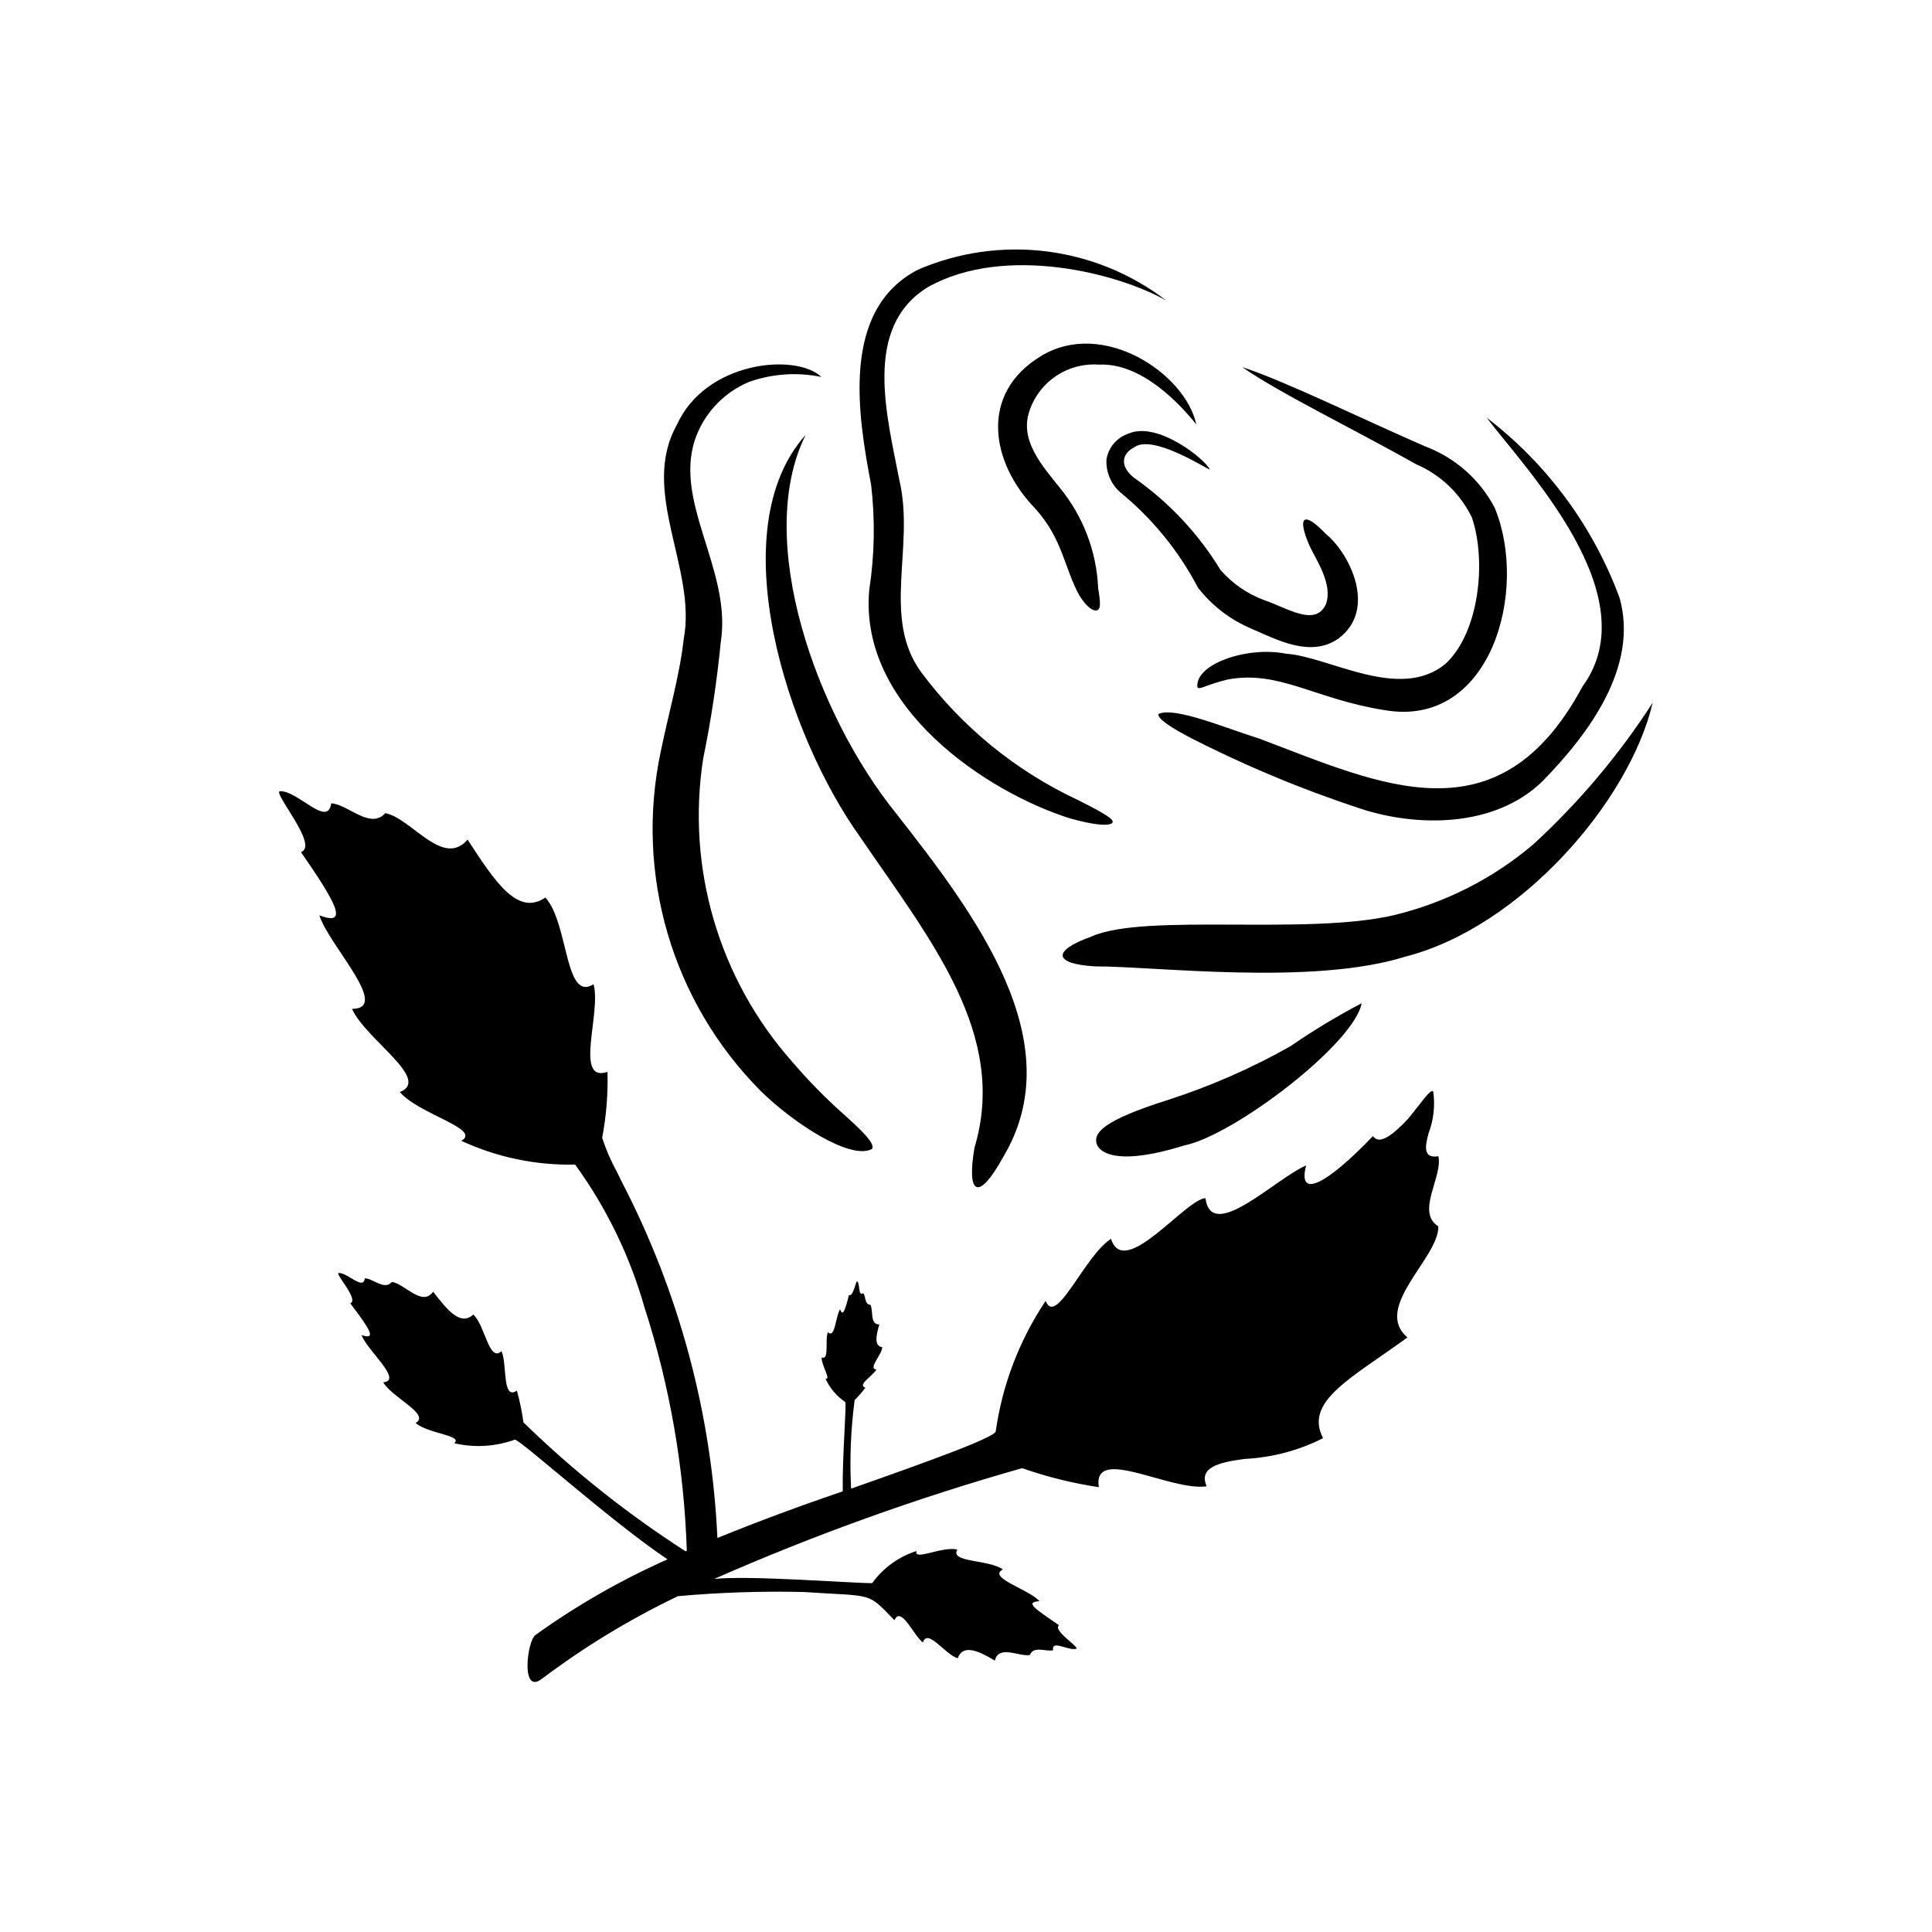 <?xml version="1.0" encoding="UTF-8"?>
<!-- Uploaded to: SVG Repo, www.svgrepo.com, Generator: SVG Repo Mixer Tools -->
<svg fill="#000000" width="800px" height="800px" version="1.1" viewBox="144 144 512 512" xmlns="http://www.w3.org/2000/svg">
 <path d="m307.59 454.75c-1.625-2.934-2.969-6.019-4.012-9.211 1.098-5.758 1.57-11.617 1.414-17.477-8.973 2.992-1.574-15.742-3.699-23.223-7.715 4.801-6.535-16.059-12.754-22.984-7.398 5.039-13.383-4.25-20.625-15.352-6.535 7.637-14.957-5.746-21.805-7.008-4.016 4.488-9.996-2.441-14.328-2.598-0.945 6.535-8.738-3.305-13.539-3.227-2.281 0.078 10.469 14.484 5.512 16.137 9.211 13.305 12.91 19.836 4.879 16.766 2.441 7.871 19.129 24.719 8.66 24.797 3.621 8.109 21.098 18.656 12.676 22.043 5.039 5.902 21.727 9.762 16.297 12.91l-0.004 0.004c9.438 4.379 19.754 6.535 30.152 6.297 8.27 11.402 14.477 24.164 18.34 37.707 6.758 20.91 10.547 42.664 11.258 64.629-0.156 0.078-0.234 0.078-0.316 0.156h0.004c-15.438-9.918-29.836-21.363-42.984-34.164-0.387-2.844-0.965-5.656-1.73-8.422-4.016 2.754-2.519-7.242-4.094-10.469-3.305 3.148-4.328-6.926-7.477-9.684-3.305 3.07-6.769-1.023-10.629-6.062-2.914 4.094-7.559-2.125-10.941-2.598-1.891 2.363-5.039-0.945-7.164-0.945-0.395 3.305-4.488-1.496-6.926-1.418-1.102 0.078 5.512 7.164 3.07 8.031 4.961 6.613 7.242 9.84 2.992 8.422 1.418 4.016 11.098 12.043 5.746 12.516 2.363 4.094 12.594 8.5 8.582 10.785 3.387 2.914 12.594 3.227 10.234 5.352l-0.004 0.004c5.328 1.254 10.91 0.926 16.059-0.945 1.496 0 25.113 21.41 40.461 31.723v0.004c-12.332 5.473-24.07 12.199-35.031 20.07-2.203 1.73-3.856 15.824 1.652 11.652 11.285-8.504 23.391-15.859 36.133-21.965 11.098-1 22.242-1.367 33.379-1.102 18.734 1.258 16.609-0.156 24.008 7.477 1.73-4.016 5.195 4.25 7.559 5.902 1.18-3.938 5.984 3.305 9.211 4.172 1.34-3.777 5.434-2.047 9.84 0.629 1.023-4.328 6.535-0.945 9.289-1.496 0.945-2.519 4.41-0.789 6.141-1.258-0.473-2.914 4.094 0.234 6.141-0.395 1.023-0.316-6.375-4.879-4.566-6.219-6.141-4.25-9.289-6.141-5.195-6.375-2.519-3.07-13.934-6.219-9.684-8.422-3.777-2.676-14.25-1.812-12.043-5.273-4.172-0.945-11.57 3.148-10.863 0.395-4.719 1.512-8.828 4.488-11.73 8.504-4.723 0.078-32.668-2.125-41.879-1.102 26.5-11.664 53.777-21.477 81.633-29.363 6.594 2.32 13.395 4.008 20.309 5.039-1.73-11.258 18.973 1.18 28.574-0.234-2.125-4.961 2.992-6.297 9.996-7.242l0.004-0.004c7.266-0.348 14.375-2.223 20.859-5.512-5.117-9.762 7.559-15.902 22.355-26.688-9.367-7.949 8.422-21.176 8.188-29.441-6.062-3.777 1.258-13.227 0-18.578-3.938 0.629-3.621-2.363-2.598-6.062l0.004 0.004c1.328-3.512 1.762-7.301 1.258-11.02-0.551-1.18-3.465 3.305-6.769 7.242-3.621 3.856-7.477 7.086-9.211 4.488-12.594 13.145-20.074 16.688-17.711 7.793-7.981 3.336-25.133 20.684-26.688 8.66-5.352 0.316-21.57 21.727-25.031 10.785-7.086 4.566-14.562 23.457-17.32 16.453v-0.004c-6.953 10.379-11.473 22.191-13.227 34.559-0.234 1.574-16.609 7.559-38.336 15.191-0.402-7.832-0.086-15.684 0.945-23.457 1.031-1.023 1.98-2.129 2.836-3.305-2.281-0.707 2.125-3.227 2.914-4.801-2.281-0.316 1.418-3.777 1.574-5.902-2.203-0.395-1.652-2.992-0.789-6.062-2.598 0.078-1.496-3.699-2.363-5.195-1.574 0-1.18-2.281-1.891-3.07-1.418 0.867-0.789-2.281-1.574-3.148-0.316-0.473-1.102 4.328-2.203 3.621-1.023 4.016-1.652 5.902-2.363 3.777-1.18 1.812-1.34 8.031-3.227 6.062-0.867 2.203 0.473 7.559-1.652 6.691-0.078 2.203 2.598 5.984 1.023 5.668v-0.004c1.137 2.484 2.934 4.609 5.195 6.141 0.473 0.316-0.789 14.25-0.629 23.695-11.098 3.777-21.965 7.793-33.219 12.359-1.516-32.93-10.164-65.133-25.348-94.387m155.82-188.77c-0.895-0.156-15.055-9.449-19.984-5.898-3.488 1.773-3.832 5.195-0.012 8.145v-0.004c9.219 6.469 17.004 14.773 22.859 24.395 3.117 3.57 7.07 6.305 11.508 7.961 6.031 2.012 13.562 7.207 16.391 1.168 2.008-5.367-2.652-11.906-4.383-15.684-3.379-7.914-1.301-8.988 4.359-3.035 6.231 5.035 13.777 19.906 3.43 27.715-7.363 5.219-16.324 0.367-23.219-2.617-5.543-2.352-10.391-6.086-14.078-10.844-5.074-9.699-12.059-18.27-20.527-25.207-2.539-2.199-3.906-5.457-3.703-8.812 0.543-3.184 2.805-5.805 5.875-6.809 7.766-3.367 20.535 7.043 21.484 9.527zm-3.57-11.969c-4.223-5.215-14.391-16.379-25.816-15.82-4.102-0.293-8.184 0.824-11.562 3.168-3.383 2.344-5.859 5.769-7.023 9.715-2.172 7.543 3.629 13.988 8.301 19.82h-0.004c6.156 7.543 9.703 16.879 10.109 26.609 0.699 4.109 0.574 5.254-0.086 5.688-0.469 0.344-2.172 0.465-4.879-3.797-4.078-7.348-4.359-14.98-11.84-23.199-11.516-11.895-14.969-30.289 1.762-40.34 16.332-9.836 38.125 4.66 41.043 18.156zm12.164-15.172c11.273 3.672 31.801 13.754 48.609 21.07l0.004-0.004c7.875 2.984 14.387 8.75 18.301 16.207 9.066 21.773-0.871 58.473-29.109 53.652-18.516-2.887-27.965-10.691-41.684-8.121-6.109 1.496-7.336 2.824-7.984 2.055-0.746-6.156 13.289-10.969 23.465-8.898 11.297 0.699 30.137 12.789 42.309 2.652 8.934-8.293 10.883-27.27 6.965-38.762l-0.004-0.004c-3.051-6.297-8.266-11.285-14.688-14.055-15.855-8.957-36.602-19.051-46.18-25.797zm64.809 13.422v-0.004c16.02 12.273 28.23 28.836 35.219 47.77 5.098 18.234-8.145 35.996-20.438 48.574-12.727 12.41-33.371 12.113-48.082 7.309h-0.004c-15.742-5.168-31.059-11.566-45.801-19.137-7.188-3.824-8.133-5.371-7.871-6.008 4.32-1.969 17.547 3.672 26.719 6.535 32.16 12.129 63.41 27.574 85.645-13.816 17.523-23.988-14.992-57.477-25.387-71.227zm-84.91-31.039c-12.438-7.133-42.684-15.098-63.223-3.551-17.293 10.633-10.812 34.074-7.488 51.277 4.086 17.617-4.812 36.344 5.754 50.758 10.793 14.508 25.012 26.117 41.383 33.797 8.094 4.047 9.566 5.227 9.336 5.981-0.164 0.57-2.125 1.496-11.309-1.051-21.809-6.859-56.051-29.336-53.176-60.59l0.004 0.004c1.406-9.184 1.574-18.512 0.5-27.738-3.441-18.145-8.262-46.398 12.406-57.078 10.707-4.617 22.449-6.293 34.02-4.852 11.57 1.438 22.547 5.941 31.793 13.043zm-91.402 20.234c-6.383-1.316-13.004-0.863-19.152 1.305-6.269 2.609-11.242 7.606-13.824 13.887-7.031 17.262 9.336 35.602 6.309 55.051l-0.004-0.004c-1.016 10.379-2.57 20.695-4.664 30.906-4.492 28.938 4.141 58.367 23.555 80.289 4.281 5.019 8.906 9.734 13.844 14.109 6.84 6.074 7.922 8.008 7.359 9.047-5.742 3.094-21-6.984-29.523-15.367l0.004-0.004c-23.488-23.633-33.438-57.539-26.445-90.117 2.094-10.238 4.992-20.059 6.047-29.648 3.531-18.578-11.75-39.094-1.805-56.777 7.598-16.84 31.438-19.121 38.301-12.676zm-4.199 15.387c-13.812 27.941 3.074 74.391 23.961 100.23 20.793 26.555 46.773 60.582 28.352 91.207-6.41 11.625-9.703 10.145-7.559-2.519 9-29.98-11.605-54.996-30.148-82.184-19.641-27.273-37.055-81.664-14.605-106.74zm224.49 70.945c-6.098 26.086-34.984 59.422-65.41 67.254-24.855 7.828-66.344 2.578-82.312 2.621-10.957-0.629-11.707-4.07-1.012-7.906 14.062-6.344 57.281-0.184 80.422-5.731 13.516-3.297 26.078-9.703 36.684-18.707 12.094-11.117 22.723-23.727 31.629-37.531zm-77.129 79.652c-1.938 10.699-33.898 35.047-46.953 37.66-20.047 6.25-23.203 0.801-23.371-0.848-0.371-2.445 1.48-5.695 19.215-11.262v-0.004c11.207-3.629 22.016-8.379 32.27-14.18 6.043-4.168 12.336-7.965 18.84-11.367z"/>
</svg>